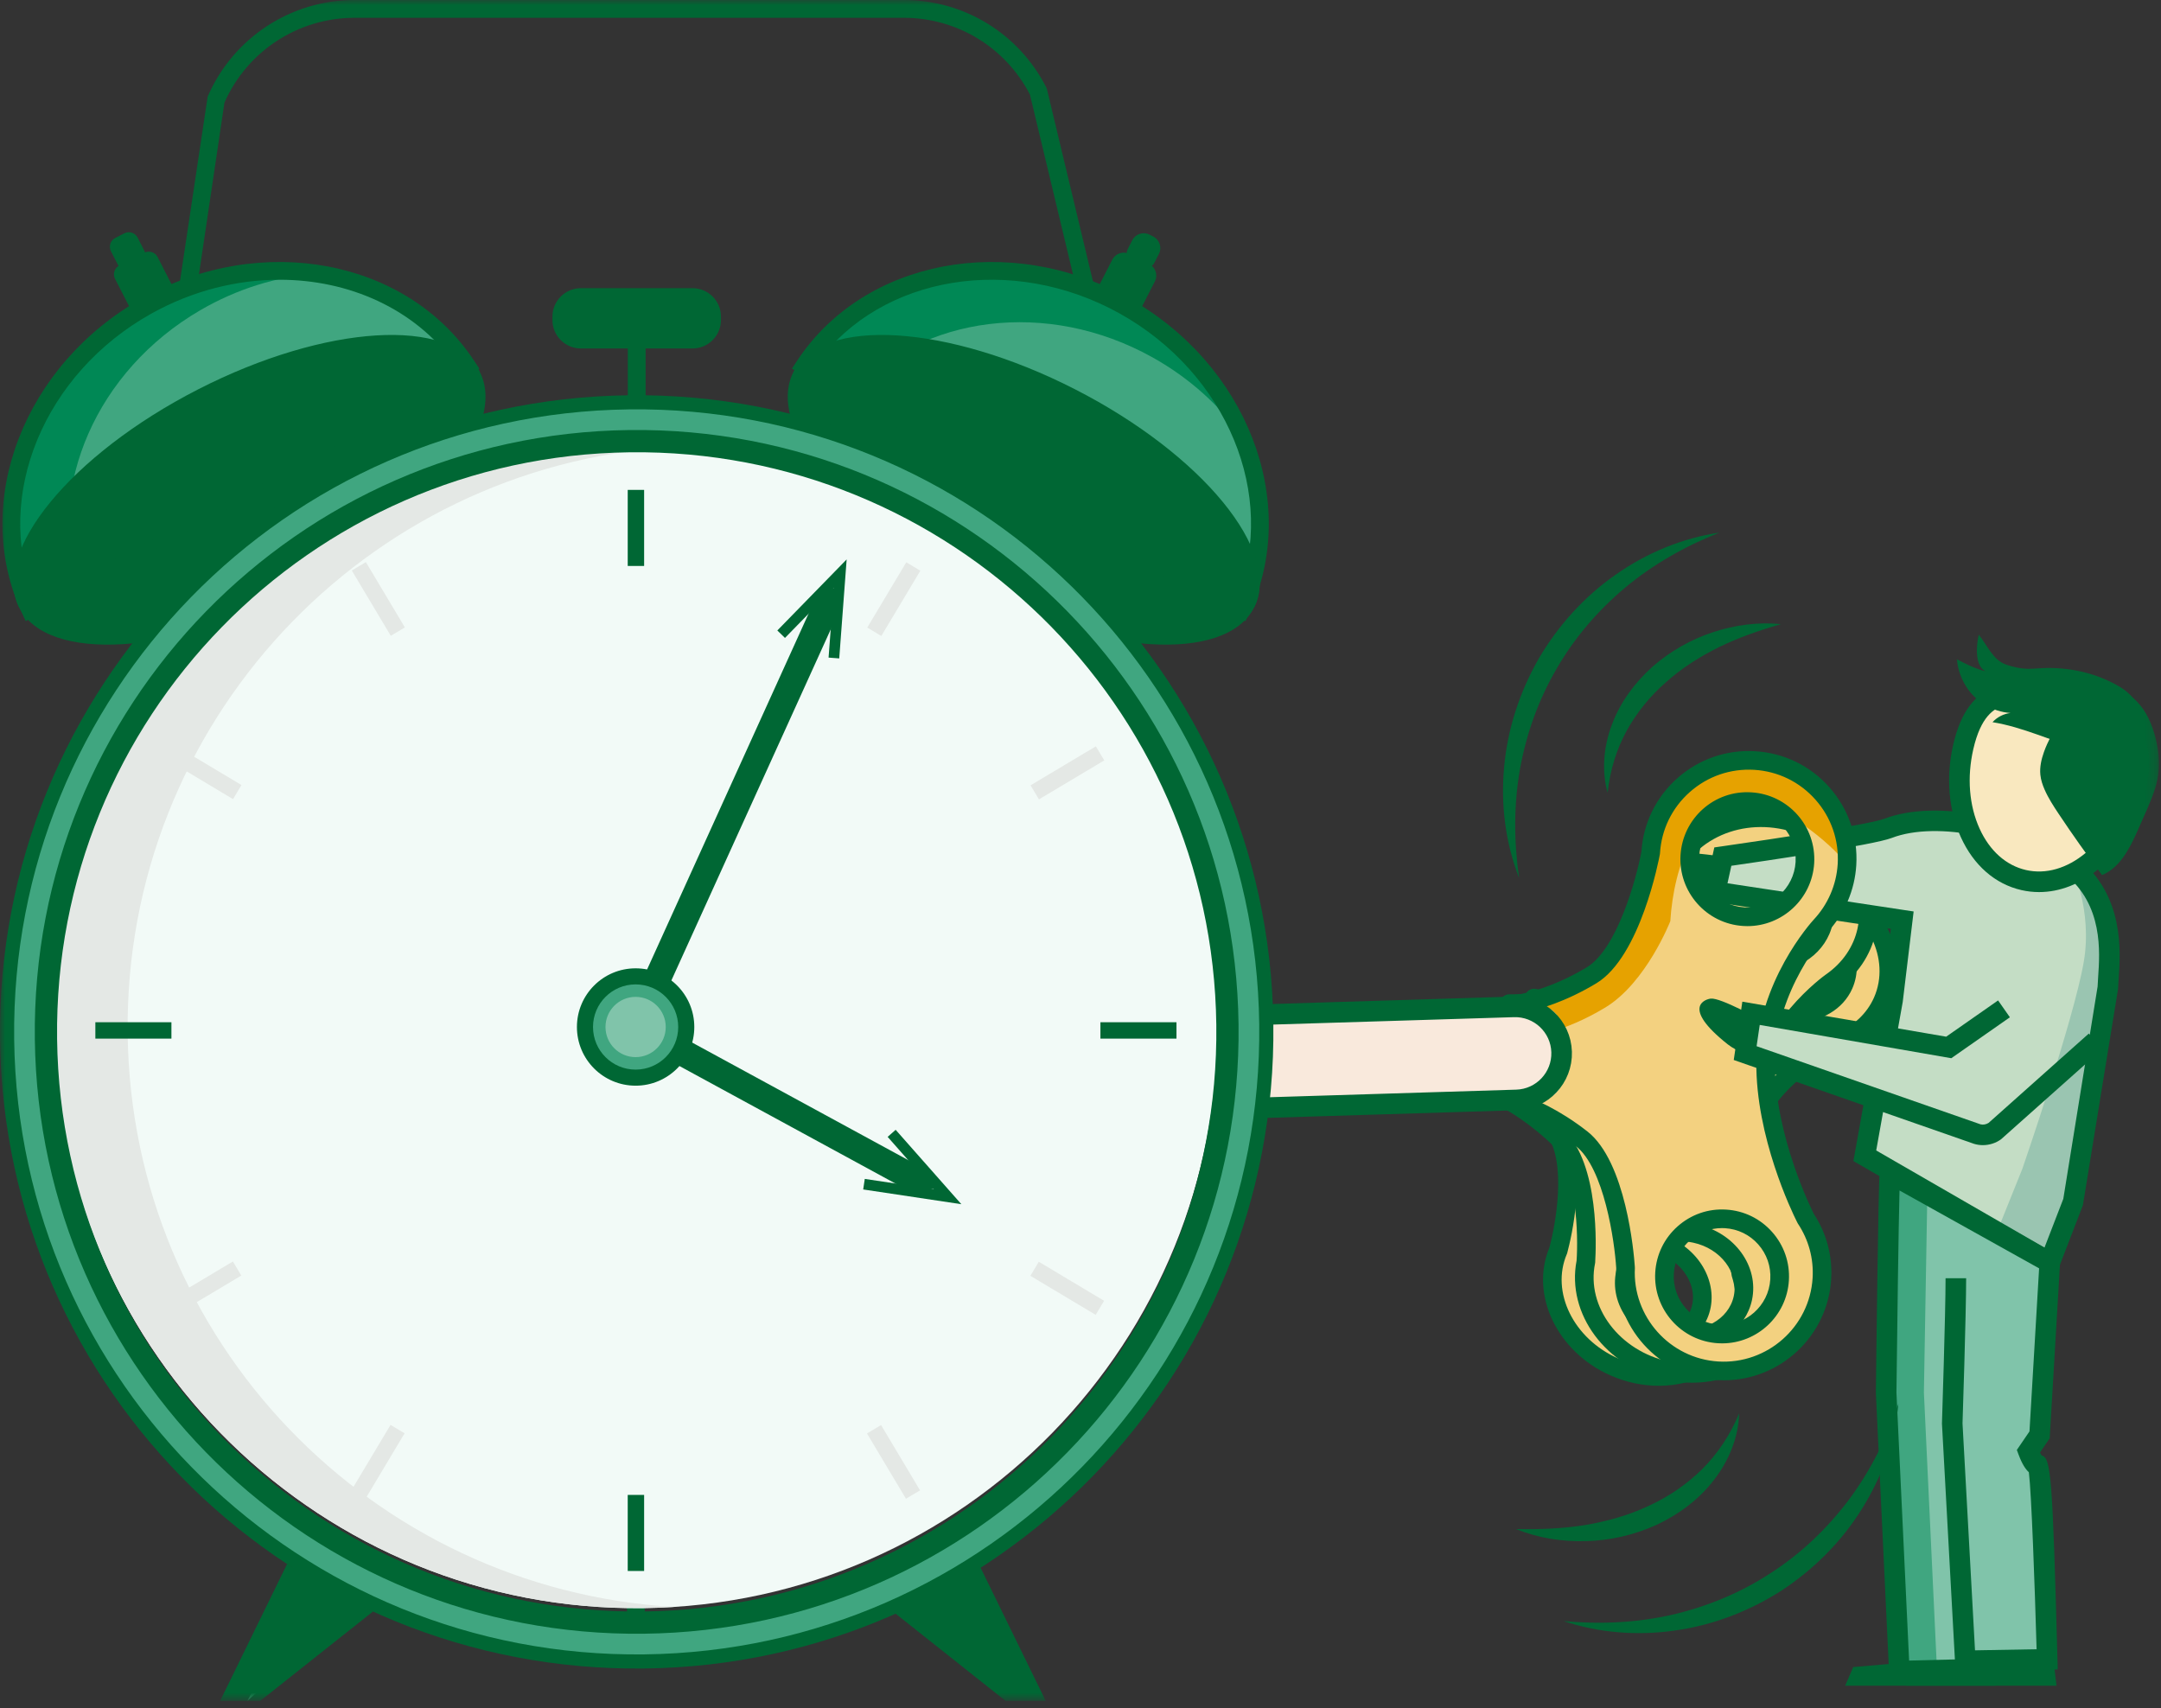 <?xml version="1.0" encoding="UTF-8"?>
<svg width="210px" height="166px" viewBox="0 0 210 166" version="1.1" xmlns="http://www.w3.org/2000/svg" xmlns:xlink="http://www.w3.org/1999/xlink">
    <rect x="0" y="0" width="210" height="166" fill="#333333" stroke="none"/>
    <title>illu_wecker_polychrome</title>
    <defs>
        <polygon id="path-1" points="0 165.29 209.807 165.29 209.807 0 0 0"></polygon>
    </defs>
    <g id="Symbols" stroke="none" stroke-width="1" fill="none" fill-rule="evenodd">
        <g id="Group-81">
            <path d="M77.109,36.145 C79.868,30.754 92.123,31.513 104.482,37.838 C116.84,44.164 124.622,53.661 121.863,59.051 C119.104,64.441 106.849,63.683 94.491,57.358 C82.132,51.032 74.35,41.535 77.109,36.145" id="Fill-1" fill="#006734"></path>
            <path d="M46.625,36.145 C43.866,30.754 31.611,31.513 19.253,37.838 C6.895,44.164 -0.887,53.661 1.872,59.051 C4.63,64.441 16.885,63.683 29.244,57.358 C41.602,51.032 49.384,41.535 46.625,36.145" id="Fill-3" fill="#006734"></path>
            <mask id="mask-2" fill="white">
                <use xlink:href="#path-1"></use>
            </mask>
            <g id="Clip-6"></g>
            <polygon id="Fill-5" fill="#006734" mask="url(#mask-2)" points="60.929 158.459 62.658 158.459 62.658 154.019 60.929 154.019"></polygon>
            <g id="Group-9" mask="url(#mask-2)">
                <g transform="translate(144, 83.29)">
                    <path d="M10.816,39.993 C11.89,37.55 15.056,36.577 17.887,37.821 C20.719,39.066 22.144,42.056 21.07,44.499 C19.996,46.943 16.83,47.915 13.999,46.671 C11.167,45.427 9.742,42.436 10.816,39.993 M24.92,7.898 C25.994,5.455 29.16,4.482 31.992,5.727 C34.824,6.972 36.249,9.961 35.174,12.405 C34.101,14.848 30.935,15.82 28.103,14.576 C25.272,13.332 23.847,10.342 24.92,7.898 M12.884,49.556 C17.716,51.679 23.118,50.019 24.951,45.85 C25.703,44.138 25.727,42.27 25.17,40.514 L25.175,40.515 C25.175,40.515 23.724,32.884 25.967,26.813 C28.21,20.743 34.82,17.939 34.82,17.939 C36.649,17.183 38.14,15.838 38.944,14.009 C40.776,9.84 38.345,4.738 33.513,2.614 C28.682,0.491 23.28,2.15 21.447,6.319 C21.447,6.319 17.047,13.428 12.599,13.972 C8.151,14.515 5.081,13.701 5.081,13.701 L3.437,17.44 L1.794,21.18 C1.794,21.18 4.47,22.891 7.077,26.536 C9.684,30.18 7.424,38.228 7.424,38.228 L7.433,38.218 C5.647,42.377 8.074,47.441 12.884,49.556" id="Fill-7" fill="#f3d180"></path>
                    <path d="M29.459,6.088 C28.982,6.088 28.512,6.156 28.062,6.294 C26.983,6.626 26.16,7.325 25.75,8.262 C25.337,9.199 25.378,10.276 25.864,11.297 C26.372,12.362 27.297,13.232 28.466,13.746 C30.837,14.789 33.474,14.023 34.346,12.04 C35.218,10.057 33.998,7.597 31.628,6.555 C30.922,6.245 30.183,6.088 29.459,6.088 M30.627,16.02 C29.674,16.02 28.689,15.821 27.738,15.404 C26.171,14.715 24.924,13.533 24.23,12.075 C23.515,10.573 23.465,8.96 24.091,7.533 C24.718,6.108 25.939,5.052 27.532,4.564 C29.076,4.09 30.788,4.209 32.355,4.898 C35.641,6.341 37.276,9.872 36.004,12.769 C35.099,14.826 32.965,16.02 30.627,16.02 M15.354,38.183 C14.877,38.183 14.406,38.251 13.959,38.389 C12.877,38.721 12.056,39.419 11.645,40.357 C10.773,42.339 11.992,44.8 14.363,45.841 C16.733,46.883 19.369,46.116 20.241,44.134 C21.113,42.151 19.893,39.692 17.523,38.65 C16.817,38.34 16.078,38.183 15.354,38.183 M16.521,48.114 C15.569,48.114 14.585,47.916 13.633,47.499 C10.351,46.055 8.714,42.525 9.988,39.628 C10.614,38.201 11.835,37.147 13.427,36.658 C14.972,36.185 16.683,36.303 18.252,36.992 C21.535,38.436 23.172,41.966 21.898,44.862 C20.994,46.921 18.86,48.114 16.521,48.114 M8.326,38.361 C8.315,38.433 8.293,38.505 8.264,38.574 C6.678,42.267 8.915,46.821 13.248,48.726 C17.614,50.645 22.494,49.192 24.122,45.485 C24.759,44.037 24.823,42.412 24.308,40.787 C24.285,40.721 24.273,40.653 24.267,40.586 C24.096,39.624 22.927,32.43 25.117,26.499 C27.47,20.135 34.182,17.226 34.467,17.106 C36.145,16.411 37.438,15.184 38.115,13.644 C39.743,9.938 37.517,5.361 33.15,3.442 C28.784,1.525 23.904,2.977 22.276,6.683 C22.259,6.722 22.238,6.76 22.216,6.795 C22.027,7.101 17.532,14.279 12.71,14.869 C9.4,15.275 6.83,14.956 5.614,14.737 L2.917,20.871 C3.901,21.618 5.873,23.296 7.814,26.009 C10.498,29.761 8.607,37.311 8.326,38.361 M17.195,51.38 C15.655,51.38 14.059,51.06 12.521,50.383 C7.316,48.097 4.662,42.54 6.561,37.956 C7.157,35.807 8.261,29.744 6.34,27.063 C3.864,23.6 1.331,21.958 1.306,21.942 C0.93,21.702 0.785,21.224 0.965,20.816 L4.252,13.336 C4.431,12.929 4.88,12.713 5.311,12.825 C5.34,12.832 8.287,13.585 12.489,13.072 C15.755,12.672 19.45,7.806 20.645,5.894 C22.701,1.317 28.622,-0.524 33.877,1.785 C39.158,4.106 41.803,9.752 39.773,14.372 C38.907,16.342 37.272,17.905 35.166,18.775 C35.114,18.798 28.887,21.523 26.816,27.126 C24.733,32.762 25.995,39.967 26.061,40.332 C26.68,42.353 26.584,44.385 25.779,46.214 C24.34,49.486 20.936,51.38 17.195,51.38" id="Fill-8" fill="#006734"></path>
                </g>
            </g>
            <g id="Group-12" mask="url(#mask-2)">
                <g transform="translate(143, 78.29)">
                    <path d="M14.944,45.407 C15.541,42.622 18.582,40.913 21.737,41.59 C24.891,42.265 26.965,45.071 26.368,47.856 C25.771,50.641 22.73,52.35 19.575,51.675 C16.421,50.998 14.347,48.192 14.944,45.407 M22.785,8.83 C23.382,6.045 26.423,4.336 29.578,5.011 C32.732,5.688 34.806,8.494 34.209,11.279 C33.611,14.063 30.57,15.773 27.416,15.096 C24.261,14.421 22.188,11.615 22.785,8.83 M19.027,54.928 C24.41,56.082 29.6,53.165 30.618,48.413 C31.037,46.462 30.676,44.508 29.745,42.799 L29.751,42.799 C29.751,42.799 26.696,35.156 27.745,28.331 C28.793,21.507 34.984,17.13 34.984,17.13 L34.984,17.13 C36.7,15.94 37.95,14.209 38.397,12.125 C39.416,7.373 35.878,2.585 30.495,1.43 C25.112,0.277 19.923,3.194 18.904,7.946 C18.904,7.946 15.861,16.327 11.42,17.871 C6.978,19.415 3.667,19.24 3.667,19.24 L2.754,23.502 L1.84,27.764 C1.84,27.764 4.932,28.962 8.35,32.191 C11.768,35.42 11.109,44.312 11.109,44.312 L11.116,44.299 C10.142,49.029 13.669,53.779 19.027,54.928" id="Fill-10" fill="#f3d180"></path>
                    <path d="M28.196,5.769 C25.999,5.769 24.087,7.073 23.67,9.019 C23.436,10.109 23.703,11.245 24.422,12.215 C25.165,13.222 26.296,13.93 27.606,14.211 C30.264,14.782 32.832,13.381 33.324,11.089 C33.815,8.796 32.05,6.467 29.388,5.897 C28.987,5.811 28.587,5.769 28.196,5.769 L28.196,5.769 Z M28.792,16.149 C28.278,16.149 27.753,16.094 27.226,15.982 C25.485,15.608 23.971,14.653 22.966,13.291 C21.934,11.897 21.556,10.245 21.9,8.64 C22.6,5.372 26.129,3.347 29.767,4.126 C33.405,4.907 35.794,8.2 35.094,11.468 C34.495,14.263 31.827,16.149 28.792,16.149 L28.792,16.149 Z M20.355,42.346 C18.158,42.346 16.246,43.65 15.829,45.596 C15.595,46.686 15.863,47.822 16.581,48.793 C17.324,49.799 18.455,50.508 19.765,50.789 C22.425,51.361 24.991,49.958 25.483,47.666 C25.974,45.373 24.208,43.044 21.547,42.474 C21.146,42.388 20.746,42.346 20.355,42.346 L20.355,42.346 Z M20.951,52.726 C20.437,52.726 19.912,52.672 19.385,52.559 C17.644,52.186 16.13,51.231 15.125,49.87 C14.093,48.474 13.715,46.822 14.059,45.217 C14.759,41.949 18.29,39.926 21.926,40.704 C25.564,41.484 27.953,44.777 27.253,48.045 C26.654,50.84 23.986,52.726 20.951,52.726 L20.951,52.726 Z M19.217,54.042 C24.106,55.093 28.821,52.479 29.733,48.223 C30.091,46.554 29.821,44.828 28.95,43.231 C28.917,43.169 28.892,43.106 28.873,43.04 C28.506,42.088 25.827,34.85 26.85,28.194 C27.944,21.071 34.196,16.578 34.462,16.391 C36.051,15.289 37.132,13.707 37.512,11.934 C37.949,9.893 37.455,7.774 36.119,5.966 C34.758,4.123 32.693,2.828 30.306,2.316 C27.919,1.803 25.504,2.14 23.507,3.263 C21.547,4.364 20.227,6.094 19.789,8.135 C19.781,8.176 19.77,8.215 19.756,8.254 C19.625,8.614 16.51,17.059 11.717,18.726 C8.384,19.884 5.672,20.111 4.399,20.146 L2.879,27.238 C4.026,27.791 6.406,29.11 8.971,31.532 C12.476,34.842 12.092,43.113 12.02,44.258 C12.023,44.332 12.018,44.406 12.003,44.481 C11.132,48.714 14.367,53.003 19.217,54.043 L19.217,54.042 Z M21.377,56.083 C20.543,56.083 19.693,55.997 18.838,55.813 C13.06,54.575 9.211,49.39 10.208,44.222 C10.379,41.846 10.263,35.243 7.729,32.848 C4.497,29.796 1.542,28.619 1.512,28.607 C1.099,28.446 0.863,28.007 0.955,27.574 L2.782,19.05 C2.876,18.617 3.278,18.319 3.714,18.336 C3.745,18.335 6.922,18.475 11.123,17.016 C14.405,15.874 17.201,9.955 18.033,7.693 C18.594,5.165 20.221,3.033 22.62,1.684 C25.002,0.345 27.865,-0.06 30.685,0.545 C33.504,1.15 35.951,2.693 37.575,4.89 C39.224,7.122 39.83,9.758 39.282,12.314 C38.806,14.537 37.465,16.509 35.506,17.869 C35.221,18.074 29.603,22.194 28.639,28.468 C27.66,34.845 30.459,42.123 30.587,42.452 C31.63,44.411 31.947,46.536 31.503,48.603 C30.546,53.072 26.259,56.083 21.377,56.083 L21.377,56.083 Z" id="Fill-11" fill="#006734"></path>
                </g>
            </g>
            <path d="M181.218,112.318 L199.191,122.692 L201.477,116.769 L204.3,95.414 C204.847,94.351 206.009,87.975 201.311,84.185 C196.613,80.396 188.233,78.664 183.469,80.502 C181.546,81.244 167.421,83.245 167.421,83.245 L166.667,86.666 L184.854,89.422 L183.911,97.245 L181.218,112.318 Z" id="Fill-13" fill="#C4DDC5" mask="url(#mask-2)"></path>
            <path d="M196.53,113.577 C196.53,113.577 201.524,99.103 202.495,93.474 C203.363,88.437 201.31,84.185 201.31,84.185 L205.555,92.008 L201.477,115.853 L199.19,122.692 L194.102,119.609 L196.53,113.577 Z" id="Fill-14" fill="#9AC5B1" mask="url(#mask-2)"></path>
            <path d="M182.325,111.802 L198.678,121.241 L200.506,116.506 L203.839,95.875 C203.846,95.615 203.867,95.303 203.892,94.947 C204.063,92.5 204.382,87.948 200.682,84.963 C196.278,81.41 188.245,79.728 183.829,81.434 C182.04,82.124 171.319,83.696 168.248,84.137 L167.873,85.837 L185.962,88.577 L184.903,97.364 L182.325,111.802 Z M199.702,124.142 L180.109,112.832 L182.926,97.069 L183.744,90.264 L165.46,87.494 L166.593,82.352 L167.28,82.254 C172.912,81.456 181.776,80.082 183.109,79.568 C188.179,77.614 196.978,79.406 201.938,83.406 C206.449,87.046 206.07,92.476 205.887,95.086 C205.863,95.437 205.841,95.741 205.837,95.987 L205.824,96.127 L202.41,117.129 L199.702,124.142 Z" id="Fill-15" fill="#006734" mask="url(#mask-2)"></path>
            <polygon id="Fill-16" fill="#006734" mask="url(#mask-2)" points="193.925 163.815 179.31 163.815 180.091 162.005 193.573 160.841"></polygon>
            <polygon id="Fill-17" fill="#006734" mask="url(#mask-2)" points="199.847 163.815 185.232 163.815 186.013 162.005 199.495 160.841"></polygon>
            <path d="M190.193,125.853 C190.188,129.013 189.712,138.288 189.712,138.288 L190.981,161.397 L198.94,161.255 C198.94,161.255 198.426,142.416 198.024,142.416 C197.621,142.416 197.109,141.042 197.109,141.042 L198.203,139.44 L199.124,124.121 L199.191,122.692 L183.654,114.025 C183.549,117.528 183.291,135.317 183.291,135.317 L184.569,162.399 L190.265,162.257" id="Fill-18" fill="#80c4aa" mask="url(#mask-2)"></path>
            <path d="M183.654,114.025 L183.658,114.028 C183.676,112.926 183.678,112.729 183.654,114.025" id="Fill-19" fill="#40a680" mask="url(#mask-2)"></path>
            <path d="M186.959,135.317 C186.959,135.317 187.189,122.084 187.292,116.054 L183.658,114.028 C183.59,118.176 183.292,135.317 183.292,135.317 L184.569,162.399 L188.232,162.308 L186.959,135.317 Z" id="Fill-20" fill="#40a680" mask="url(#mask-2)"></path>
            <path d="M184.589,115.692 C184.495,119.4 184.367,128.764 184.291,135.329 L185.522,161.375 L189.972,161.264 L188.714,138.342 C188.716,138.149 189.065,127.68 189.065,124.218 L191.065,124.218 C191.065,127.713 190.715,138.215 190.712,138.321 L191.926,160.38 L197.911,160.273 C197.734,154.058 197.408,145.024 197.159,143.073 C196.853,142.796 196.508,142.296 196.172,141.391 L195.991,140.907 L197.22,139.105 L198.155,123.259 L184.589,115.692 Z M183.617,163.422 L182.292,135.364 C182.315,133.241 182.528,115.098 182.659,113.915 L182.825,112.419 L200.226,122.125 L199.184,139.775 L198.244,141.153 C198.298,141.262 198.351,141.364 198.398,141.442 C199.323,141.65 199.458,143.568 199.939,161.228 L199.966,162.237 L190.269,162.41 L190.29,163.256 L183.617,163.422 Z" id="Fill-21" fill="#006734" mask="url(#mask-2)"></path>
            <path d="M167.421,83.245 C167.421,83.245 162.566,82.534 161.671,82.912 C161.209,83.106 159.072,84.515 164.516,86.702 C165.548,87.117 167.518,87.282 167.518,87.282 L167.421,83.245 Z" id="Fill-22" fill="#006734" mask="url(#mask-2)"></path>
            <path d="M161.755,123.704 C161.942,120.617 164.597,118.267 167.684,118.453 C170.772,118.641 173.123,121.295 172.935,124.382 C172.748,127.47 170.094,129.82 167.006,129.634 C163.919,129.446 161.568,126.792 161.755,123.704 M164.213,83.155 C164.4,80.068 167.054,77.717 170.142,77.904 C173.229,78.092 175.58,80.746 175.393,83.833 C175.206,86.921 172.551,89.271 169.464,89.085 C166.377,88.897 164.026,86.243 164.213,83.155 M166.93,133.215 C172.198,133.534 176.728,129.522 177.047,124.255 C177.178,122.091 176.57,120.058 175.453,118.384 L175.458,118.384 C175.458,118.384 171.516,110.711 171.581,103.216 C171.645,95.721 176.927,89.974 176.927,89.974 L176.926,89.974 C178.394,88.405 179.345,86.337 179.485,84.025 C179.804,78.758 175.793,74.228 170.525,73.909 C165.257,73.59 160.728,77.601 160.408,82.869 C160.408,82.869 158.661,92.373 154.655,94.785 C150.648,97.198 147.481,97.575 147.481,97.575 L147.194,102.3 L146.908,107.024 C146.908,107.024 150.007,107.781 153.692,110.66 C157.379,113.539 157.965,123.183 157.965,123.183 L157.969,123.169 C157.69,128.406 161.686,132.897 166.93,133.215" id="Fill-23" fill="#f3d180" mask="url(#mask-2)"></path>
            <path d="M148.513,105.441 L148.799,100.716 C148.799,100.716 151.967,100.339 155.973,97.926 C159.979,95.514 162.317,89.518 162.317,89.518 C162.636,84.25 164.874,77.585 170.142,77.904 C173.088,78.083 177.863,81.821 179.485,84.025 C179.774,80.416 178.101,74.32 170.492,74.454 C165.215,74.547 160.695,78.146 160.375,83.415 C160.375,83.415 158.628,92.919 154.622,95.331 C150.616,97.744 147.448,98.121 147.448,98.121 L147.162,102.845 L146.875,107.57 C146.875,107.57 147.434,107.708 148.353,108.082 L148.513,105.441 Z" id="Fill-24" fill="#e6a200" mask="url(#mask-2)"></path>
            <path d="M165.116,83.21 C164.96,85.794 166.935,88.023 169.519,88.181 C172.092,88.335 174.332,86.362 174.49,83.778 C174.646,81.195 172.671,78.965 170.087,78.808 C167.509,78.656 165.273,80.626 165.116,83.21 M169.807,90.001 C169.675,90.001 169.543,89.996 169.409,89.987 C165.829,89.772 163.092,86.681 163.309,83.1 C163.526,79.52 166.6,76.77 170.197,77.001 C173.777,77.218 176.513,80.308 176.297,83.888 C176.088,87.335 173.216,90.001 169.807,90.001 M167.339,119.347 C166.192,119.347 165.098,119.761 164.232,120.528 C163.293,121.359 162.735,122.507 162.658,123.76 C162.502,126.344 164.477,128.572 167.061,128.731 C169.637,128.888 171.875,126.912 172.032,124.326 C172.108,123.075 171.692,121.868 170.86,120.93 C170.028,119.99 168.881,119.433 167.629,119.356 C167.532,119.35 167.435,119.347 167.339,119.347 M167.349,130.548 C167.218,130.548 167.085,130.544 166.951,130.536 C163.371,130.32 160.635,127.231 160.852,123.648 C160.957,121.915 161.731,120.325 163.032,119.174 C164.333,118.022 166.003,117.439 167.739,117.549 C169.473,117.653 171.063,118.428 172.215,119.73 C173.367,121.031 173.944,122.703 173.839,124.436 C173.63,127.883 170.758,130.548 167.349,130.548 M166.985,132.311 C171.739,132.597 175.855,128.96 176.144,124.198 C176.258,122.311 175.759,120.474 174.699,118.886 C174.662,118.829 174.631,118.769 174.607,118.706 C174.137,117.769 170.613,110.484 170.676,103.207 C170.742,95.454 176.035,89.606 176.261,89.361 C177.637,87.888 178.46,85.978 178.582,83.971 C178.721,81.665 177.955,79.441 176.423,77.712 C174.89,75.981 172.777,74.951 170.47,74.812 C168.163,74.674 165.941,75.439 164.211,76.972 C162.481,78.504 161.451,80.617 161.312,82.924 C161.31,82.96 161.305,82.996 161.299,83.032 C161.224,83.438 159.428,92.968 155.121,95.561 C152.112,97.374 149.556,98.084 148.342,98.341 L147.855,106.368 C149.03,106.77 151.481,107.784 154.25,109.947 C158.026,112.895 158.777,121.823 158.861,123.01 C158.872,123.078 158.877,123.147 158.873,123.216 C158.621,127.945 162.261,132.024 166.985,132.311 M167.515,134.137 C167.303,134.137 167.09,134.131 166.876,134.118 C161.196,133.774 156.813,128.898 157.06,123.224 C156.9,120.639 155.886,113.522 153.136,111.374 C149.669,108.665 146.721,107.91 146.692,107.903 C146.268,107.797 145.979,107.404 146.005,106.969 L146.578,97.52 C146.604,97.082 146.939,96.728 147.374,96.677 C147.402,96.672 150.42,96.278 154.188,94.01 C157.167,92.216 159.027,85.332 159.509,82.757 C159.691,79.99 160.933,77.456 163.011,75.615 C165.103,73.763 167.797,72.835 170.579,73.005 C173.368,73.174 175.925,74.419 177.778,76.511 C179.631,78.603 180.558,81.29 180.388,84.079 C180.241,86.507 179.247,88.819 177.587,90.593 C177.389,90.811 172.546,96.215 172.486,103.224 C172.425,110.328 176.136,117.719 176.261,117.963 C177.503,119.862 178.087,122.055 177.95,124.309 C177.614,129.852 172.996,134.137 167.515,134.137" id="Fill-25" fill="#006734" mask="url(#mask-2)"></path>
            <path d="M110.695,105.912 L110.547,101.08 C110.51,99.917 111.424,98.945 112.588,98.909 L149.509,97.774 C150.672,97.738 151.644,98.652 151.68,99.815 L151.828,104.647 C151.864,105.81 150.95,106.783 149.787,106.818 L112.866,107.953 C111.703,107.989 110.731,107.075 110.695,105.912" id="Fill-26" fill="#F9E9DC" mask="url(#mask-2)"></path>
            <path d="M110.621,103.496 L110.621,103.496 C110.544,100.999 112.506,98.912 115.004,98.835 L147.093,97.849 C149.591,97.771 151.678,99.734 151.754,102.231 C151.831,104.729 149.869,106.816 147.371,106.892 L115.282,107.879 C112.785,107.956 110.698,105.993 110.621,103.496 Z" id="Stroke-27" stroke="#006734" stroke-width="2" mask="url(#mask-2)"></path>
            <path d="M171.09,99.113 C171.09,99.113 167.213,96.937 166.246,97.045 C165.748,97.099 163.299,97.842 167.895,101.487 C168.767,102.179 170.608,102.897 170.608,102.897 L171.09,99.113 Z" id="Fill-28" fill="#006734" mask="url(#mask-2)"></path>
            <polyline id="Fill-29" fill="#C4DDC5" mask="url(#mask-2)" points="194.741 98.04 188.992 101.989 170.655 99.471 170.085 103.337 192.901 110.308 199.512 104.713"></polyline>
            <path d="M192.69,111.285 C192.401,111.285 192.112,111.244 191.832,111.159 L168.481,103.01 L169.316,97.342 L189.124,100.746 L194.168,97.221 L195.315,98.86 L189.621,102.838 L171.005,99.603 L170.701,101.67 L192.452,109.259 C192.69,109.328 193.001,109.283 193.249,109.121 L202.983,100.442 L204.315,101.935 L194.453,110.719 C193.939,111.091 193.316,111.285 192.69,111.285" id="Fill-30" fill="#006734" mask="url(#mask-2)"></path>
            <path d="M196.654,85.525 C192.022,84.467 189.392,78.676 190.782,72.59 C192.171,66.505 195.781,66.959 200.414,68.016 C205.046,69.074 208.947,70.335 207.558,76.421 C206.169,82.506 201.287,86.583 196.654,85.525" id="Fill-31" fill="#f9e8bf" mask="url(#mask-2)"></path>
            <path d="M206.03,66.766 C203.75,65.4 201.044,64.798 198.389,64.934 C197.901,64.959 197.411,65.009 196.922,64.99 C196.249,64.962 195.587,64.806 194.951,64.585 C193.656,64.135 193.148,62.747 192.289,61.678 C192.029,62.8 191.909,64.71 192.938,65.227 C192.11,65.054 190.917,64.475 190.171,64.075 C190.245,65.088 190.633,66.042 191.084,66.749 C192.012,68.203 193.656,69.174 195.377,69.287 C194.711,69.364 194.077,69.688 193.626,70.182 C196.613,70.659 199.376,72.031 202.294,72.829 C203.192,73.076 204.166,73.263 205.039,72.938 C206.226,72.495 207.049,71.106 207.556,70.006 C208.188,68.637 207.151,67.437 206.03,66.766" id="Fill-32" fill="#006734" mask="url(#mask-2)"></path>
            <path d="M209.463,71.687 C209.76,72.849 209.901,74.064 209.737,75.253 C209.568,76.482 209.081,77.642 208.587,78.78 C208.294,79.454 207.997,80.125 207.696,80.795 C206.932,82.497 205.995,84.331 204.27,85.039 C202.804,83.092 201.396,81.104 200.046,79.076 C199.549,78.329 199.058,77.572 198.696,76.75 C198.491,76.287 198.328,75.798 198.276,75.293 C198.201,74.549 198.372,73.799 198.621,73.093 C199.4,70.882 200.983,68.983 202.979,67.765 C203.682,67.336 204.547,66.811 205.405,66.862 C206.274,66.913 207.066,67.578 207.65,68.168 C208.595,69.125 209.134,70.401 209.463,71.687" id="Fill-33" fill="#006734" mask="url(#mask-2)"></path>
            <path d="M196.182,68.379 C195.638,68.379 195.133,68.438 194.68,68.579 C193.776,68.86 192.49,69.605 191.758,72.813 C191.134,75.544 191.352,78.284 192.371,80.529 C193.348,82.682 194.949,84.109 196.878,84.549 C198.806,84.99 200.868,84.399 202.682,82.884 C204.575,81.304 205.96,78.929 206.583,76.197 C207.307,73.029 206.361,71.762 205.586,71.084 C204.355,70.008 202.246,69.459 200.192,68.99 C198.764,68.664 197.379,68.379 196.182,68.379 M198.153,86.693 C197.577,86.693 197.002,86.629 196.432,86.499 C193.881,85.917 191.791,84.091 190.55,81.357 C189.351,78.716 189.087,75.524 189.807,72.367 C190.53,69.204 191.929,67.34 194.085,66.669 C196.009,66.069 198.284,66.503 200.637,67.04 C202.941,67.567 205.322,68.195 206.903,69.579 C208.722,71.171 209.255,73.482 208.534,76.643 C207.813,79.798 206.19,82.56 203.964,84.419 C202.173,85.914 200.16,86.693 198.153,86.693" id="Fill-34" fill="#006734" mask="url(#mask-2)"></path>
            <polygon id="Fill-35" fill="#006734" mask="url(#mask-2)" points="95.703 55.785 94.193 54.944 100.659 43.328 102.169 44.169"></polygon>
            <path d="M78.19,35.523 C84.412,26.091 97.961,23.439 109.228,29.711 C120.496,35.983 125.38,48.897 120.641,59.154 L78.19,35.523 Z" id="Fill-36" fill="#40a680" mask="url(#mask-2)"></path>
            <path d="M111.978,34.718 C115.616,36.743 118.584,39.463 120.782,42.56 C118.701,37.416 114.728,32.772 109.228,29.711 C97.961,23.439 84.412,26.091 78.19,35.523 L82.832,38.107 C89.631,30.687 101.745,29.021 111.978,34.718" id="Fill-37" fill="#008855" mask="url(#mask-2)"></path>
            <path d="M79.446,35.233 L120.226,57.933 C124.143,48.192 119.264,36.287 108.808,30.466 C98.351,24.646 85.663,26.771 79.446,35.233 L79.446,35.233 Z M121.035,60.363 L76.955,35.826 L77.468,35.047 C83.963,25.202 98.099,22.526 109.649,28.956 C121.199,35.385 126.373,48.809 121.426,59.517 L121.035,60.363 Z" id="Fill-38" fill="#006734" mask="url(#mask-2)"></path>
            <path d="M110.678,30.375 L106.541,28.258 L108.09,25.233 C108.404,24.619 109.157,24.375 109.771,24.689 L111.683,25.669 C112.298,25.983 112.541,26.735 112.226,27.351 L110.678,30.375 Z" id="Fill-39" fill="#006734" mask="url(#mask-2)"></path>
            <path d="M110.517,26.044 L110.15,25.855 C109.536,25.541 109.292,24.788 109.607,24.174 L110.03,23.348 C110.344,22.733 111.097,22.491 111.711,22.805 L112.078,22.992 C112.692,23.308 112.935,24.061 112.621,24.674 L112.198,25.5 C111.884,26.114 111.131,26.357 110.517,26.044" id="Fill-40" fill="#006734" mask="url(#mask-2)"></path>
            <polygon id="Fill-41" fill="#006734" mask="url(#mask-2)" points="27.832 55.785 21.366 44.169 22.877 43.328 29.343 54.944"></polygon>
            <path d="M45.345,35.523 C39.124,26.091 25.575,23.439 14.307,29.711 C3.039,35.983 -1.844,48.897 2.894,59.154 L45.345,35.523 Z" id="Fill-42" fill="#40a680" mask="url(#mask-2)"></path>
            <path d="M19.459,30.149 C23.058,28.054 26.913,26.89 30.698,26.582 C25.212,25.746 19.189,26.791 13.751,29.957 C2.606,36.444 -2.03,49.449 2.905,59.614 L7.495,56.941 C4.585,47.307 9.336,36.041 19.459,30.149" id="Fill-43" fill="#008855" mask="url(#mask-2)"></path>
            <path d="M27.168,27.185 C23.018,27.185 18.711,28.248 14.727,30.466 C4.272,36.287 -0.607,48.192 3.309,57.933 L44.089,35.233 C40.241,29.995 33.912,27.185 27.168,27.185 L27.168,27.185 Z M2.501,60.363 L2.109,59.517 C-2.837,48.809 2.335,35.385 13.886,28.956 C25.436,22.525 39.572,25.202 46.067,35.047 L46.58,35.826 L2.501,60.363 Z" id="Fill-44" fill="#006734" mask="url(#mask-2)"></path>
            <path d="M12.857,30.375 L16.994,28.258 L15.316,24.98 C15.073,24.506 14.492,24.317 14.018,24.561 L11.598,25.799 C11.124,26.041 10.937,26.622 11.179,27.096 L12.857,30.375 Z" id="Fill-45" fill="#006734" mask="url(#mask-2)"></path>
            <path d="M12.765,26.173 L13.64,25.725 C14.114,25.483 14.301,24.902 14.059,24.427 L13.376,23.094 C13.133,22.619 12.553,22.432 12.078,22.674 L11.204,23.122 C10.73,23.364 10.542,23.945 10.785,24.42 L11.468,25.753 C11.71,26.228 12.291,26.415 12.765,26.173" id="Fill-46" fill="#006734" mask="url(#mask-2)"></path>
            <path d="M104.643,28.217 L100.084,9.182 C97.693,4.581 92.999,1.729 87.809,1.729 L34.466,1.729 C28.979,1.729 24.024,4.961 21.811,9.973 L19.116,28.143 L17.405,27.889 L20.179,9.39 C22.643,3.685 28.251,-0.001 34.466,-0.001 L87.809,-0.001 C93.686,-0.001 98.997,3.251 101.67,8.486 L101.742,8.677 L106.325,27.815 L104.643,28.217 Z" id="Fill-47" fill="#006734" mask="url(#mask-2)"></path>
            <path d="M67.293,33.865 L56.452,33.865 C54.923,33.865 53.685,32.627 53.685,31.098 L53.685,30.77 C53.685,29.242 54.923,28.004 56.452,28.004 L67.293,28.004 C68.822,28.004 70.061,29.242 70.061,30.77 L70.061,31.098 C70.061,32.627 68.822,33.865 67.293,33.865" id="Fill-48" fill="#006734" mask="url(#mask-2)"></path>
            <polygon id="Fill-49" fill="#006734" mask="url(#mask-2)" points="61.008 42.73 62.737 42.73 62.737 32.959 61.008 32.959"></polygon>
            <polygon id="Fill-50" fill="#80c4aa" mask="url(#mask-2)" points="34.768 155.6 24.043 165.289 30.656 152.437"></polygon>
            <path d="M62.526,156.277 C31.337,156.657 5.746,131.68 5.367,100.492 C4.987,69.302 29.963,43.712 61.152,43.333 C92.34,42.953 117.932,67.928 118.312,99.118 C118.691,130.306 93.715,155.898 62.526,156.277" id="Fill-51" fill="#f2faf7" mask="url(#mask-2)"></path>
            <polygon id="Fill-52" fill="#006734" mask="url(#mask-2)" points="61.001 55 62.594 55 62.594 47.608 61.001 47.608"></polygon>
            <polygon id="Fill-53" fill="#006734" mask="url(#mask-2)" points="61.001 152.668 62.594 152.668 62.594 145.276 61.001 145.276"></polygon>
            <polygon id="Fill-54" fill="#006734" mask="url(#mask-2)" points="88.529 115.84 60.09 100.368 79.346 57.933 81.027 57.128 81.711 59 63.445 99.24 90.087 113.735 90.904 115.519"></polygon>
            <polygon id="Fill-55" fill="#006734" mask="url(#mask-2)" points="87.037 109.795 86.259 110.482 90.758 115.576 84.037 114.566 83.883 115.592 93.423 117.025"></polygon>
            <polygon id="Fill-56" fill="#006734" mask="url(#mask-2)" points="81.554 63.984 80.519 63.906 81.028 57.129 76.282 61.994 75.539 61.269 82.275 54.364"></polygon>
            <path d="M67.47,99.804 C67.47,102.954 64.917,105.507 61.767,105.507 C58.617,105.507 56.064,102.954 56.064,99.804 C56.064,96.655 58.617,94.102 61.767,94.102 C64.917,94.102 67.47,96.655 67.47,99.804" id="Fill-57" fill="#006734" mask="url(#mask-2)"></path>
            <path d="M65.908,99.804 C65.908,102.091 64.054,103.945 61.768,103.945 C59.481,103.945 57.627,102.091 57.627,99.804 C57.627,97.518 59.481,95.664 61.768,95.664 C64.054,95.664 65.908,97.518 65.908,99.804" id="Fill-58" fill="#40a680" mask="url(#mask-2)"></path>
            <path d="M64.695,99.804 C64.695,101.421 63.384,102.732 61.767,102.732 C60.15,102.732 58.84,101.421 58.84,99.804 C58.84,98.188 60.15,96.876 61.767,96.876 C63.384,96.876 64.695,98.188 64.695,99.804" id="Fill-59" fill="#80c4aa" mask="url(#mask-2)"></path>
            <polygon id="Fill-60" fill="#006734" mask="url(#mask-2)" points="106.935 100.934 114.327 100.934 114.327 99.341 106.935 99.341"></polygon>
            <polygon id="Fill-61" fill="#e4e8e5" mask="url(#mask-2)" points="89.408 144.833 88.04 145.649 84.251 139.304 85.619 138.487"></polygon>
            <polygon id="Fill-62" fill="#e4e8e5" mask="url(#mask-2)" points="22.632 122.591 23.448 123.959 17.101 127.748 16.285 126.38"></polygon>
            <polygon id="Fill-63" fill="#e4e8e5" mask="url(#mask-2)" points="106.493 72.528 107.309 73.895 100.962 77.684 100.146 76.317"></polygon>
            <polygon id="Fill-64" fill="#e4e8e5" mask="url(#mask-2)" points="107.292 126.411 106.475 127.778 100.13 123.985 100.948 122.618"></polygon>
            <polygon id="Fill-65" fill="#e4e8e5" mask="url(#mask-2)" points="37.951 138.471 39.318 139.288 35.525 145.632 34.158 144.815"></polygon>
            <polygon id="Fill-66" fill="#e4e8e5" mask="url(#mask-2)" points="88.07 54.643 89.437 55.46 85.644 61.805 84.277 60.988"></polygon>
            <path d="M12.406,100.492 C12.039,70.295 35.44,45.346 65.236,43.445 C63.885,43.365 62.527,43.315 61.153,43.333 C29.964,43.712 4.988,69.303 5.367,100.492 C5.746,131.68 31.337,156.657 62.526,156.277 C63.518,156.265 64.503,156.226 65.481,156.164 C36.175,154.427 12.769,130.306 12.406,100.492" id="Fill-67" fill="#e4e8e5" mask="url(#mask-2)"></path>
            <polygon id="Fill-68" fill="#006734" mask="url(#mask-2)" points="9.267 100.934 16.659 100.934 16.659 99.341 9.267 99.341"></polygon>
            <polygon id="Fill-69" fill="#e4e8e5" mask="url(#mask-2)" points="23.464 76.291 22.647 77.659 16.302 73.865 17.12 72.498"></polygon>
            <polygon id="Fill-70" fill="#e4e8e5" mask="url(#mask-2)" points="39.344 60.972 37.976 61.789 34.187 55.442 35.555 54.625"></polygon>
            <path d="M62.558,156.604 C31.45,156.983 5.926,132.072 5.548,100.964 C5.169,69.856 30.08,44.332 61.187,43.954 C92.295,43.575 117.819,68.486 118.198,99.593 C118.576,130.701 93.665,156.226 62.558,156.604 M61.12,38.412 C26.952,38.827 -0.411,66.863 0.005,101.032 C0.421,135.2 28.457,162.562 62.625,162.146 C96.794,161.731 124.156,133.695 123.74,99.526 C123.325,65.357 95.288,37.996 61.12,38.412" id="Fill-71" fill="#006734" mask="url(#mask-2)"></path>
            <path d="M62.584,158.766 C30.282,159.159 3.779,133.291 3.385,100.991 C2.993,68.689 28.86,42.184 61.161,41.791 C93.462,41.399 119.966,67.265 120.359,99.567 C120.752,131.869 94.885,158.372 62.584,158.766 M61.136,39.784 C27.726,40.19 0.971,67.604 1.377,101.015 C1.784,134.425 29.198,161.18 62.608,160.774 C96.019,160.368 122.773,132.954 122.368,99.542 C121.96,66.132 94.546,39.377 61.136,39.784" id="Fill-72" fill="#40a680" mask="url(#mask-2)"></path>
            <path d="M46.625,36.145 C43.866,30.754 31.611,31.513 19.253,37.838 C6.895,44.164 -0.887,53.661 1.872,59.051 L46.625,36.145 Z" id="Fill-73" fill="#006734" mask="url(#mask-2)"></path>
            <path d="M77.109,36.145 C79.868,30.754 92.123,31.513 104.482,37.838 C116.84,44.164 124.622,53.661 121.863,59.051 L77.109,36.145 Z" id="Fill-74" fill="#006734" mask="url(#mask-2)"></path>
            <polygon id="Fill-75" fill="#006734" mask="url(#mask-2)" points="27.896 151.995 21.393 165.29 25.294 165.29 36.245 156.608"></polygon>
            <polygon id="Fill-76" fill="#006734" mask="url(#mask-2)" points="95.116 151.995 101.618 165.29 97.718 165.29 86.767 156.608"></polygon>
            <path d="M147.622,85.315 C146.302,81.948 145.822,78.211 146.168,74.534 C146.495,70.848 147.68,67.235 149.527,64.006 C151.408,60.798 153.955,57.974 156.99,55.858 C160.008,53.729 163.492,52.289 167.07,51.763 C163.712,53.096 160.622,54.863 157.938,57.098 C155.266,59.337 152.98,62.007 151.256,65.009 C149.506,67.996 148.326,71.307 147.709,74.739 C147.103,78.179 147.107,81.74 147.622,85.315" id="Fill-77" fill="#006734" mask="url(#mask-2)"></path>
            <path d="M184.482,136.418 C184.136,140.018 182.874,143.569 180.9,146.69 C178.941,149.829 176.25,152.517 173.143,154.56 C170.013,156.57 166.464,157.936 162.8,158.45 C159.145,158.982 155.387,158.69 151.958,157.541 C155.555,157.87 159.111,157.694 162.516,156.915 C165.912,156.126 169.159,154.78 172.054,152.882 C174.966,151.012 177.517,148.593 179.619,145.81 C181.716,143.018 183.323,139.84 184.482,136.418" id="Fill-78" fill="#006734" mask="url(#mask-2)"></path>
            <path d="M169.007,137.348 C168.945,139.648 168.018,141.95 166.556,143.823 C165.104,145.721 163.125,147.18 160.977,148.189 C158.81,149.168 156.464,149.712 154.121,149.767 C151.782,149.836 149.446,149.457 147.321,148.594 C149.615,148.641 151.826,148.557 153.978,148.213 C156.123,147.856 158.211,147.281 160.14,146.373 C162.083,145.499 163.861,144.293 165.385,142.799 C166.903,141.292 168.128,139.467 169.007,137.348" id="Fill-79" fill="#006734" mask="url(#mask-2)"></path>
            <path d="M156.224,77.036 C155.627,74.902 155.832,72.518 156.655,70.381 C157.46,68.223 158.879,66.324 160.58,64.795 C162.307,63.288 164.321,62.134 166.468,61.436 C168.607,60.727 170.868,60.434 173.066,60.655 C170.942,61.265 168.935,61.965 167.054,62.884 C165.183,63.812 163.426,64.922 161.906,66.29 C160.363,67.631 159.063,69.229 158.071,71.022 C157.089,72.825 156.461,74.839 156.224,77.036" id="Fill-80" fill="#006734" mask="url(#mask-2)"></path>
        </g>
    </g>
</svg>
